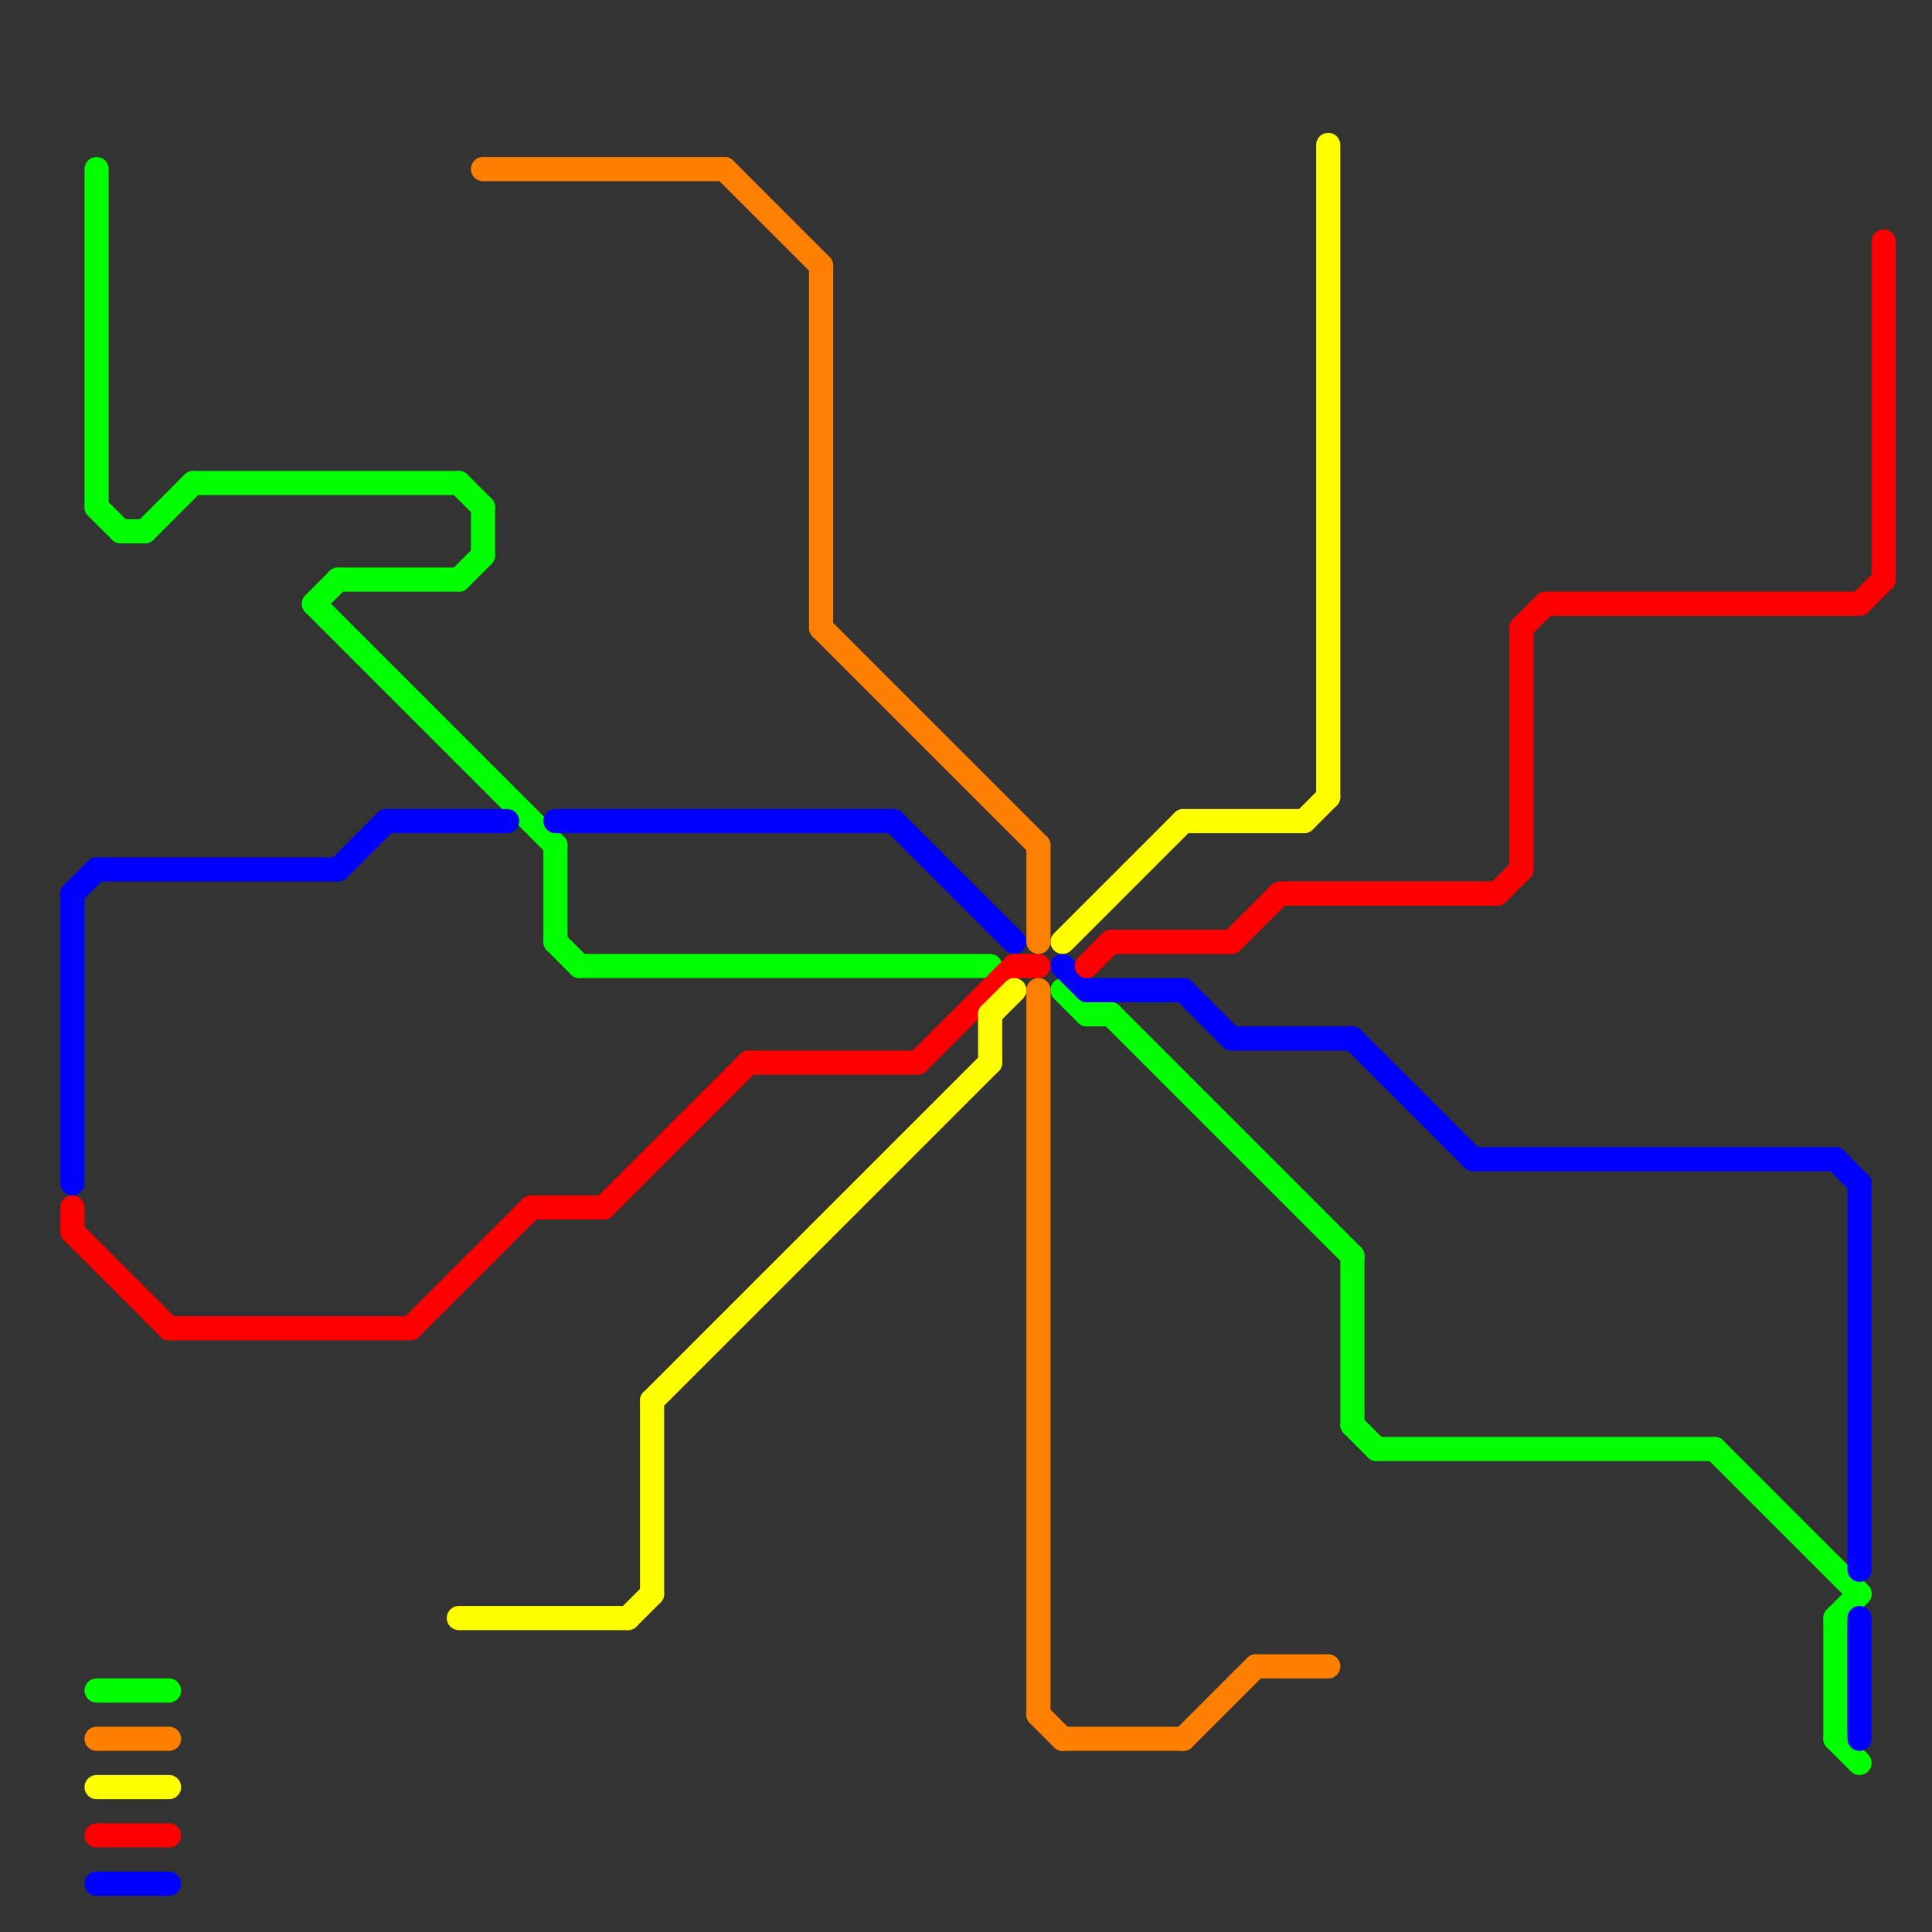 
<svg version="1.1" xmlns="http://www.w3.org/2000/svg" viewBox="0 0 80 80">
<rect x="0" y="0" width="80" height="80" fill="#333333" stroke="none"/>
<style>text { font: 1px Helvetica; font-weight: 600; white-space: pre; dominant-baseline: central; } line { stroke-width: 1; fill: none; stroke-linecap: round; stroke-linejoin: round; } .c0 { stroke: #00ff00 } .c1 { stroke: #0000ff } .c2 { stroke: #ff0000 } .c3 { stroke: #ffff00 } .c4 { stroke: #ff8000 } .w1 { stroke-width: 1; }</style><defs><g id="wm-xf"><circle r="1.2" fill="#000"/><circle r="0.9" fill="#fff"/><circle r="0.6" fill="#000"/><circle r="0.3" fill="#fff"/></g><g id="wm"><circle r="0.6" fill="#000"/><circle r="0.3" fill="#fff"/></g></defs><line class="c0 " x1="76" y1="72" x2="77" y2="73"/><line class="c0 " x1="46" y1="42" x2="56" y2="52"/><line class="c0 " x1="71" y1="60" x2="77" y2="66"/><line class="c0 " x1="13" y1="25" x2="23" y2="35"/><line class="c0 " x1="44" y1="41" x2="45" y2="42"/><line class="c0 " x1="4" y1="21" x2="5" y2="22"/><line class="c0 " x1="19" y1="20" x2="20" y2="21"/><line class="c0 " x1="56" y1="59" x2="57" y2="60"/><line class="c0 " x1="76" y1="67" x2="76" y2="72"/><line class="c0 " x1="4" y1="7" x2="4" y2="21"/><line class="c0 " x1="20" y1="21" x2="20" y2="23"/><line class="c0 " x1="57" y1="60" x2="71" y2="60"/><line class="c0 " x1="6" y1="22" x2="8" y2="20"/><line class="c0 " x1="19" y1="24" x2="20" y2="23"/><line class="c0 " x1="4" y1="70" x2="7" y2="70"/><line class="c0 " x1="23" y1="39" x2="24" y2="40"/><line class="c0 " x1="45" y1="42" x2="46" y2="42"/><line class="c0 " x1="14" y1="24" x2="19" y2="24"/><line class="c0 " x1="24" y1="40" x2="41" y2="40"/><line class="c0 " x1="56" y1="52" x2="56" y2="59"/><line class="c0 " x1="13" y1="25" x2="14" y2="24"/><line class="c0 " x1="76" y1="67" x2="77" y2="66"/><line class="c0 " x1="8" y1="20" x2="19" y2="20"/><line class="c0 " x1="5" y1="22" x2="6" y2="22"/><line class="c0 " x1="23" y1="35" x2="23" y2="39"/><line class="c1 " x1="37" y1="34" x2="42" y2="39"/><line class="c1 " x1="49" y1="41" x2="51" y2="43"/><line class="c1 " x1="45" y1="41" x2="49" y2="41"/><line class="c1 " x1="51" y1="43" x2="56" y2="43"/><line class="c1 " x1="44" y1="40" x2="45" y2="41"/><line class="c1 " x1="61" y1="48" x2="76" y2="48"/><line class="c1 " x1="77" y1="67" x2="77" y2="72"/><line class="c1 " x1="4" y1="36" x2="14" y2="36"/><line class="c1 " x1="77" y1="49" x2="77" y2="65"/><line class="c1 " x1="14" y1="36" x2="16" y2="34"/><line class="c1 " x1="16" y1="34" x2="21" y2="34"/><line class="c1 " x1="4" y1="78" x2="7" y2="78"/><line class="c1 " x1="3" y1="37" x2="3" y2="49"/><line class="c1 " x1="3" y1="37" x2="4" y2="36"/><line class="c1 " x1="23" y1="34" x2="37" y2="34"/><line class="c1 " x1="76" y1="48" x2="77" y2="49"/><line class="c1 " x1="56" y1="43" x2="61" y2="48"/><line class="c2 " x1="51" y1="39" x2="53" y2="37"/><line class="c2 " x1="31" y1="44" x2="38" y2="44"/><line class="c2 " x1="22" y1="50" x2="25" y2="50"/><line class="c2 " x1="25" y1="50" x2="31" y2="44"/><line class="c2 " x1="7" y1="55" x2="17" y2="55"/><line class="c2 " x1="4" y1="76" x2="7" y2="76"/><line class="c2 " x1="3" y1="51" x2="7" y2="55"/><line class="c2 " x1="46" y1="39" x2="51" y2="39"/><line class="c2 " x1="17" y1="55" x2="22" y2="50"/><line class="c2 " x1="53" y1="37" x2="62" y2="37"/><line class="c2 " x1="62" y1="37" x2="63" y2="36"/><line class="c2 " x1="45" y1="40" x2="46" y2="39"/><line class="c2 " x1="42" y1="40" x2="43" y2="40"/><line class="c2 " x1="64" y1="25" x2="77" y2="25"/><line class="c2 " x1="3" y1="50" x2="3" y2="51"/><line class="c2 " x1="63" y1="26" x2="64" y2="25"/><line class="c2 " x1="63" y1="26" x2="63" y2="36"/><line class="c2 " x1="38" y1="44" x2="42" y2="40"/><line class="c2 " x1="78" y1="10" x2="78" y2="24"/><line class="c2 " x1="77" y1="25" x2="78" y2="24"/><line class="c3 " x1="55" y1="6" x2="55" y2="33"/><line class="c3 " x1="54" y1="34" x2="55" y2="33"/><line class="c3 " x1="41" y1="42" x2="42" y2="41"/><line class="c3 " x1="41" y1="42" x2="41" y2="44"/><line class="c3 " x1="27" y1="58" x2="41" y2="44"/><line class="c3 " x1="26" y1="67" x2="27" y2="66"/><line class="c3 " x1="4" y1="74" x2="7" y2="74"/><line class="c3 " x1="44" y1="39" x2="49" y2="34"/><line class="c3 " x1="27" y1="58" x2="27" y2="66"/><line class="c3 " x1="49" y1="34" x2="54" y2="34"/><line class="c3 " x1="19" y1="67" x2="26" y2="67"/><line class="c4 " x1="30" y1="7" x2="34" y2="11"/><line class="c4 " x1="43" y1="71" x2="44" y2="72"/><line class="c4 " x1="49" y1="72" x2="52" y2="69"/><line class="c4 " x1="43" y1="35" x2="43" y2="39"/><line class="c4 " x1="44" y1="72" x2="49" y2="72"/><line class="c4 " x1="52" y1="69" x2="55" y2="69"/><line class="c4 " x1="4" y1="72" x2="7" y2="72"/><line class="c4 " x1="20" y1="7" x2="30" y2="7"/><line class="c4 " x1="34" y1="26" x2="43" y2="35"/><line class="c4 " x1="43" y1="41" x2="43" y2="71"/><line class="c4 " x1="34" y1="11" x2="34" y2="26"/>
</svg>
